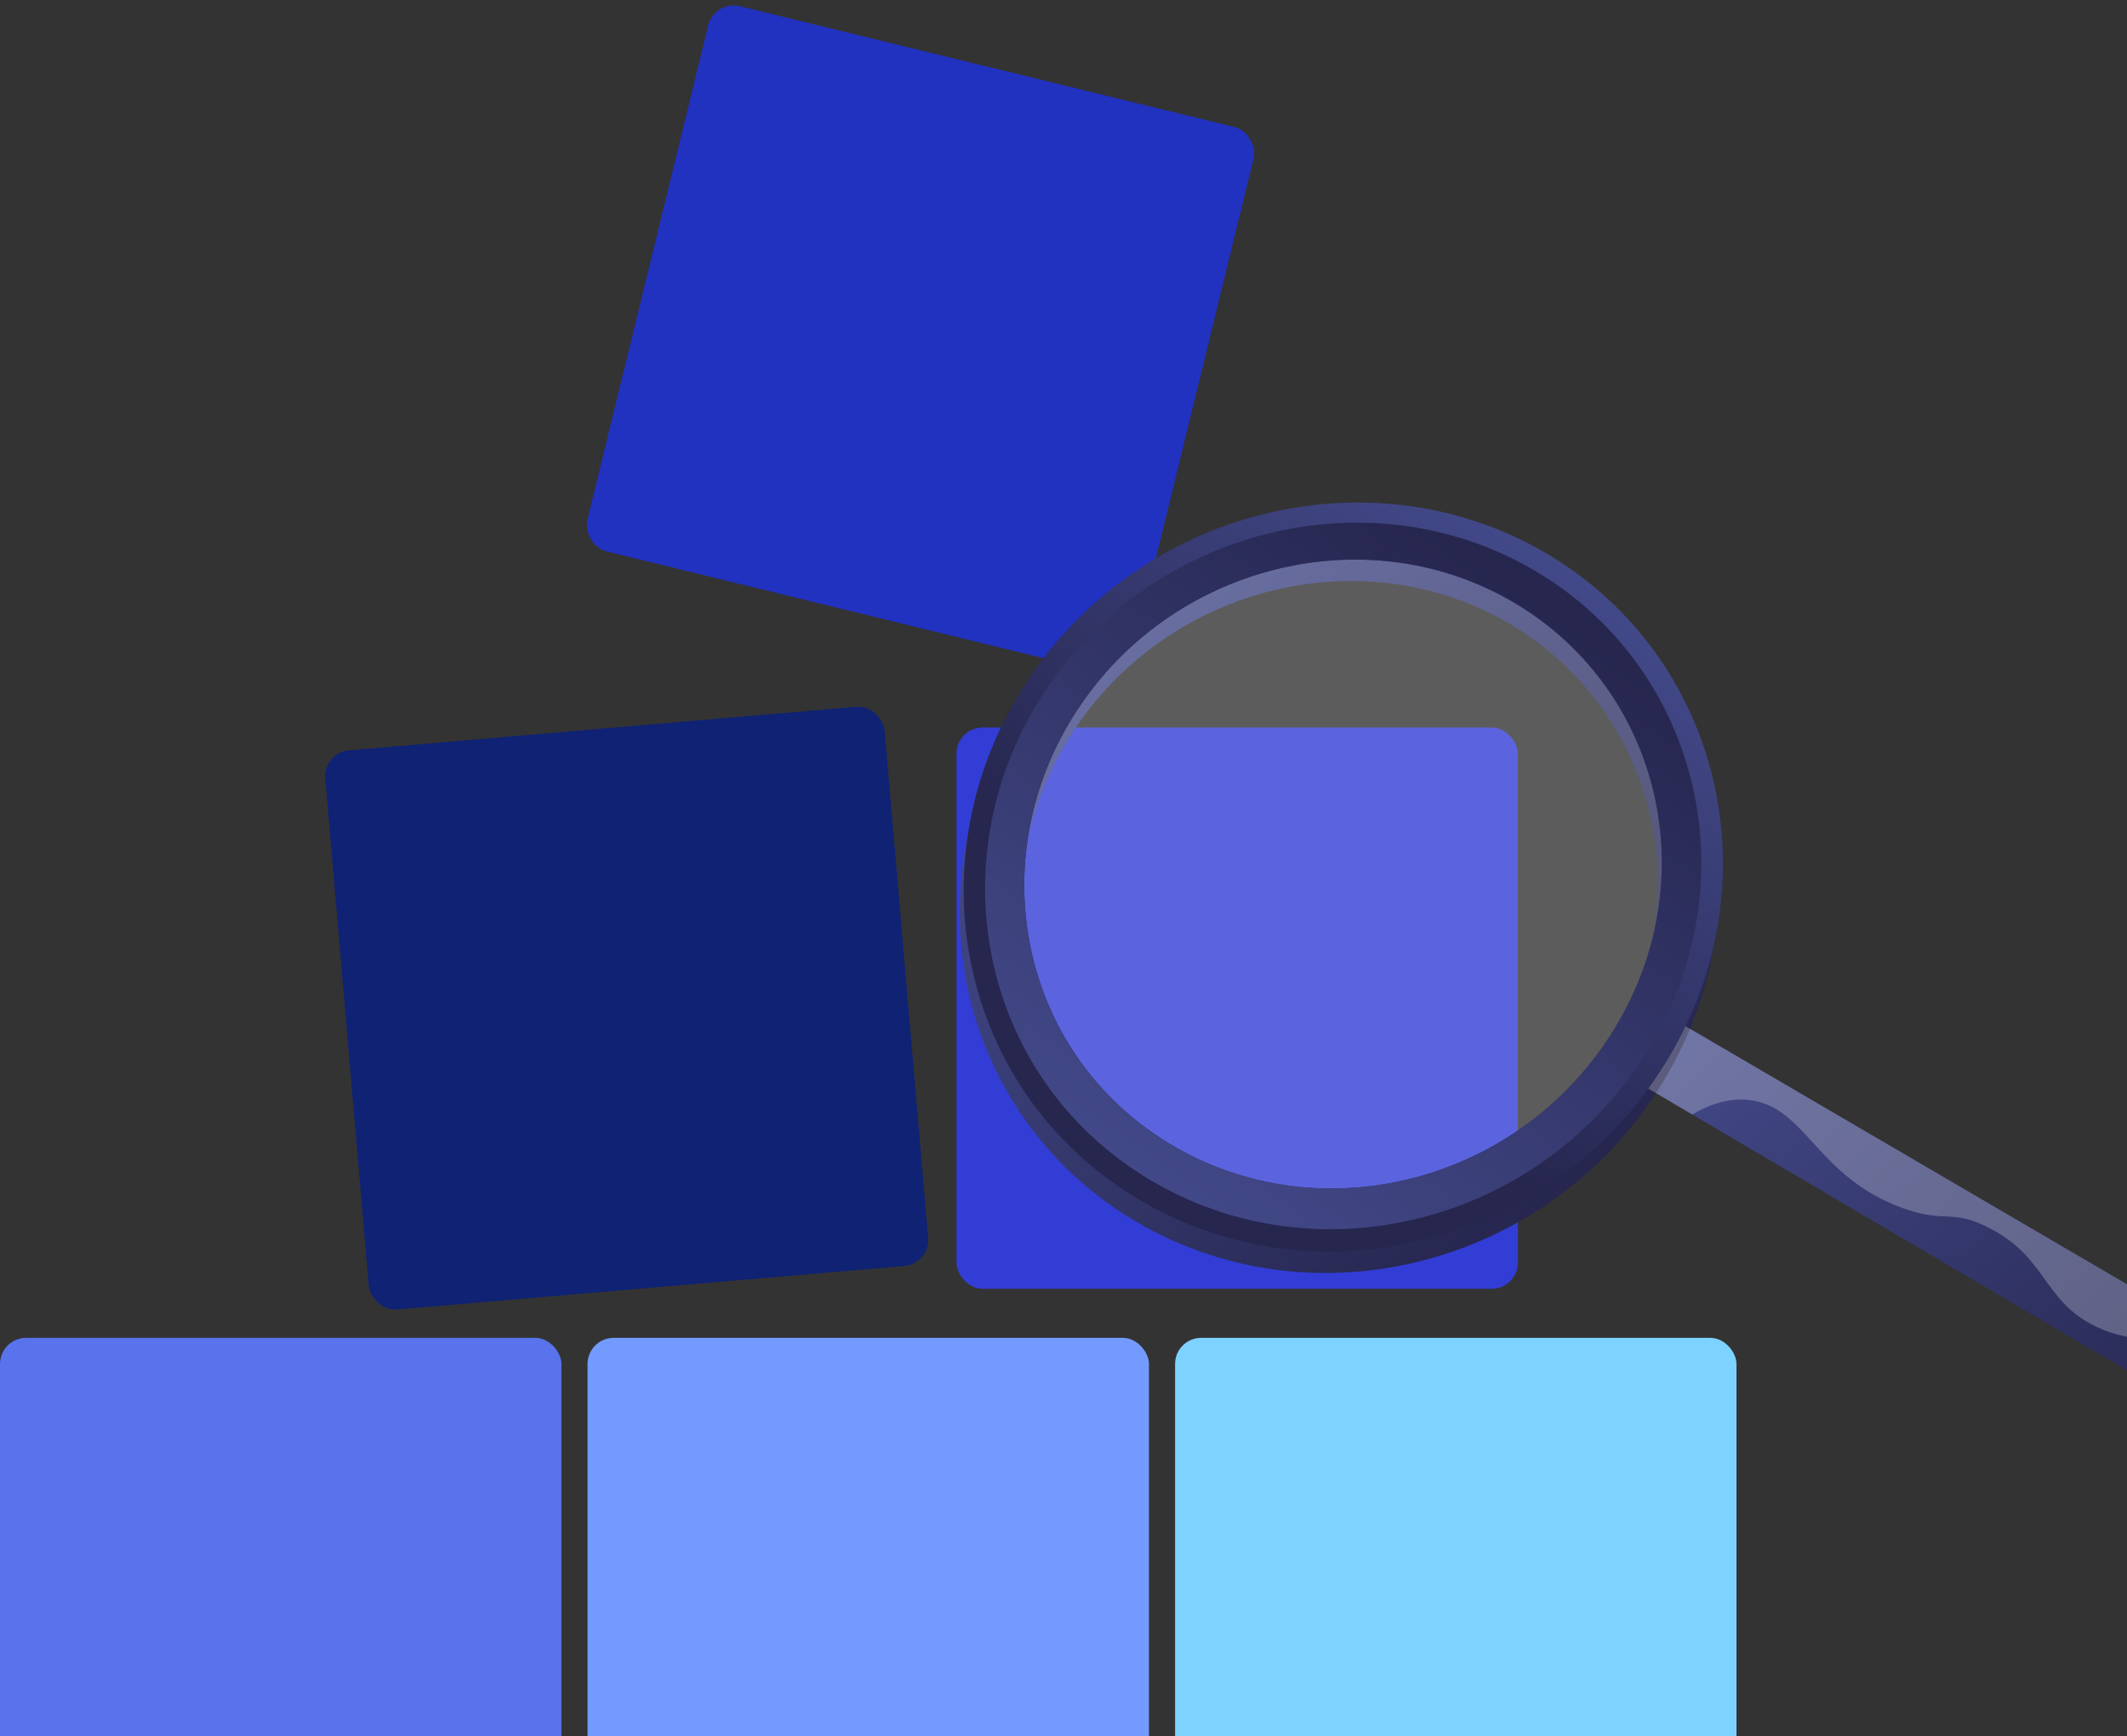 <svg width="256" height="209" viewBox="0 0 256 209" fill="none" xmlns="http://www.w3.org/2000/svg">
<rect x="0" y="0" width="256" height="209" fill="#333333" stroke="none"/>
<rect x="85.986" width="67.571" height="67.571" rx="3.143" transform="rotate(13.732 85.986 0)" fill="#2131C0"/>
<rect x="38.879" y="90.598" width="67.571" height="67.571" rx="3.143" transform="rotate(-4.903 38.879 90.598)" fill="#0F2274"/>
<rect x="115.121" y="87.587" width="67.571" height="67.571" rx="3.143" fill="#323DD6"/>
<rect y="161.065" width="67.571" height="67.571" rx="3.143" fill="#5873EB"/>
<rect x="70.715" y="161.065" width="67.571" height="67.571" rx="3.143" fill="#739BFF"/>
<rect x="141.428" y="161.065" width="67.571" height="67.571" rx="3.143" fill="#7DD2FF"/>
<path d="M273.311 169.173L272.672 170.343C271.652 172.208 269.311 172.831 267.447 171.733L194.354 128.686L198.854 121.196L271.78 163.84C273.639 164.928 274.327 167.315 273.311 169.173Z" fill="url(#paint0_linear_332_3128)"/>
<path d="M184.974 68.821C206.248 80.847 213.395 108.107 200.322 129.976C186.935 152.371 157.913 159.991 136.159 146.726C114.797 133.699 109.231 105.801 123.088 84.652C136.629 63.984 164.067 57.003 184.974 68.821ZM181.214 74.821C163.601 64.805 140.456 70.708 129.092 88.175C117.505 105.984 122.287 129.37 140.223 140.24C158.434 151.276 182.696 144.923 193.952 126.238C204.986 107.921 199.088 84.985 181.214 74.821Z" fill="url(#paint1_linear_332_3128)"/>
<path opacity="0.3" d="M194.354 128.685L203.673 134.174C206.584 132.465 208.91 132.203 210.698 132.447C217.424 133.366 218.664 141.702 228.991 145.436C234.173 147.31 234.74 145.529 239.147 147.699C246.434 151.286 245.778 156.594 252.281 159.719C258.859 162.879 263.62 159.414 266.065 162.387C267.111 163.658 267.662 166.026 265.918 170.832L267.447 171.732C269.311 172.83 271.652 172.207 272.672 170.342L273.311 169.173C274.327 167.314 273.639 164.927 271.78 163.84L198.854 121.195L194.354 128.685Z" fill="#D8DEE8"/>
<path opacity="0.2" d="M182.389 71.141C200.885 81.648 207.009 105.376 195.6 124.341C183.954 143.701 158.824 150.285 139.967 138.844C121.404 127.582 116.476 103.371 128.477 84.951C140.239 66.895 164.172 60.794 182.389 71.141Z" fill="white"/>
<path d="M185.458 66.242C206.732 78.268 213.88 105.528 200.807 127.397C187.419 149.792 158.397 157.412 136.643 144.146C115.281 131.12 109.716 103.222 123.572 82.073C137.114 61.405 164.552 54.424 185.458 66.242ZM181.699 72.242C164.086 62.226 140.941 68.129 129.576 85.596C117.989 103.405 122.771 126.791 140.707 137.661C158.918 148.697 183.18 142.344 194.436 123.659C205.47 105.342 199.572 82.406 181.699 72.242Z" fill="url(#paint2_linear_332_3128)"/>
<path d="M184.132 68.359C204.204 79.73 210.905 105.463 198.55 126.073C185.916 147.15 158.583 154.32 138.084 141.848C117.934 129.587 112.641 103.287 125.693 83.317C138.464 63.777 164.388 57.175 184.132 68.359ZM181.699 72.242C164.086 62.226 140.941 68.129 129.577 85.596C117.99 103.405 122.772 126.791 140.708 137.661C158.919 148.697 183.18 142.344 194.437 123.659C205.471 105.342 199.573 82.406 181.699 72.242Z" fill="url(#paint3_linear_332_3128)"/>
<defs>
<linearGradient id="paint0_linear_332_3128" x1="204.99" y1="115.56" x2="263.385" y2="179.144" gradientUnits="userSpaceOnUse">
<stop stop-color="#444B8C"/>
<stop offset="0.996" stop-color="#26264F"/>
</linearGradient>
<linearGradient id="paint1_linear_332_3128" x1="131.065" y1="75.35" x2="191.318" y2="140.956" gradientUnits="userSpaceOnUse">
<stop stop-color="#444B8C"/>
<stop offset="0.996" stop-color="#26264F"/>
</linearGradient>
<linearGradient id="paint2_linear_332_3128" x1="189.931" y1="65.434" x2="151.164" y2="120.486" gradientUnits="userSpaceOnUse">
<stop stop-color="#444B8C"/>
<stop offset="0.996" stop-color="#26264F"/>
</linearGradient>
<linearGradient id="paint3_linear_332_3128" x1="133.431" y1="146.248" x2="184.893" y2="71.843" gradientUnits="userSpaceOnUse">
<stop stop-color="#444B8C"/>
<stop offset="0.996" stop-color="#26264F"/>
</linearGradient>
</defs>
</svg>
